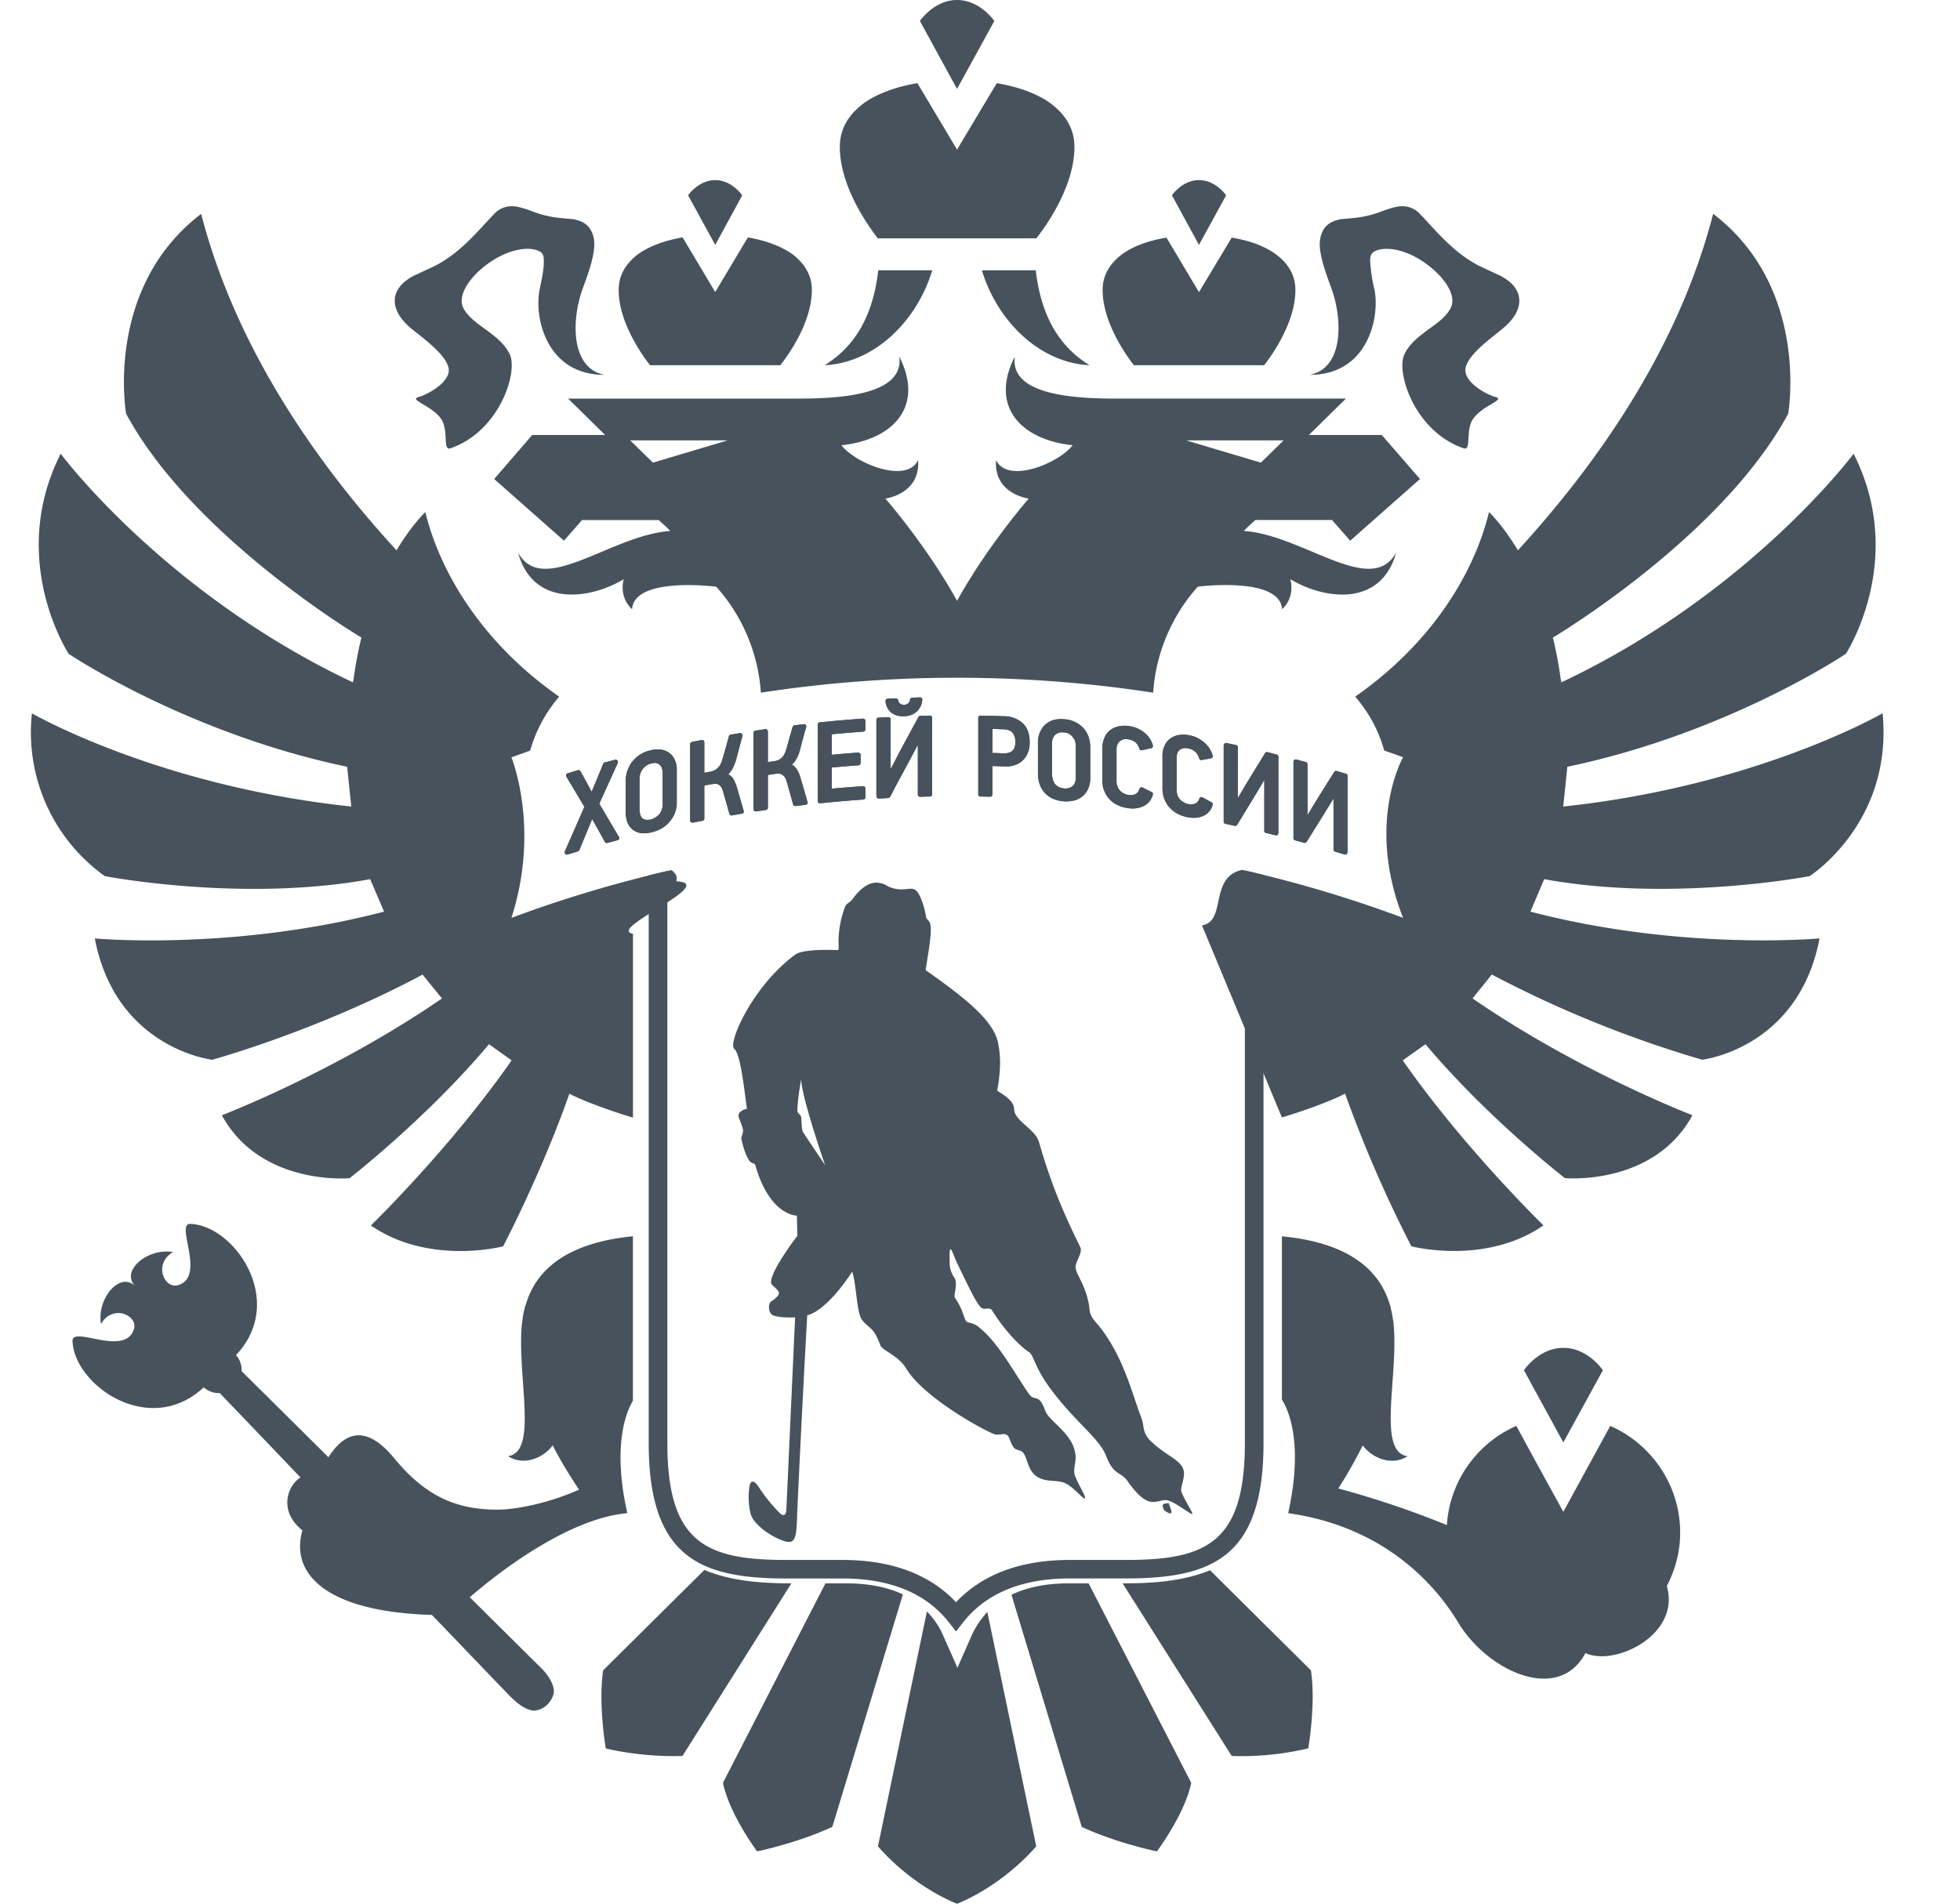 <svg width="35" height="34" fill="none" xmlns="http://www.w3.org/2000/svg"><g clip-path="url(#a)"><g clip-path="url(#b)"><g clip-path="url(#c)" fill="#47525C"><path fill-rule="evenodd" clip-rule="evenodd" d="M2.252 7.389c1.16 2.153 4.052 3.909 4.202 3.998a7.117 7.117 0 0 0-.139.737l-.013.063c-3.367-1.59-5.218-4.083-5.218-4.083-.959 1.896.143 3.574.143 3.574s2.101 1.416 4.972 2.017l.074.71C2.808 14.037.57 12.74.57 12.74a3.156 3.156 0 0 0 1.302 2.908s2.457.474 4.738.054l.248.58c-2.699.706-5.165.479-5.165.479.376 1.97 2.096 2.166 2.096 2.166s1.856-.505 3.757-1.52l.346.426c-1.914 1.315-3.93 2.086-3.93 2.086.693 1.269 2.28 1.124 2.28 1.124s1.375-1.066 2.49-2.393l.404.288c-1.088 1.566-2.513 2.949-2.513 2.949 1.043.72 2.361.373 2.361.373s.684-1.302 1.184-2.727c.172.096.648.283 1.135.428v-3.285c-.485-.079 1.555-.903.773-.936.027-.08-.01-.146-.087-.2-.97.222-1.926.506-2.857.854.52-1.604 0-2.868 0-2.868l.335-.12a2.53 2.53 0 0 1 .518-.963c-1.36-.952-2.12-2.196-2.39-3.297 0 0-.241.227-.514.683-1.378-1.5-2.857-3.565-3.489-6.009-1.736 1.325-1.34 3.57-1.34 3.57Z"/><path fill-rule="evenodd" clip-rule="evenodd" d="M19.154 7.952c-.244.32-1.16.7-1.367.266-.045.61.583.686.583.686s-.735.842-1.28 1.827c-.543-.985-1.28-1.827-1.28-1.827s.628-.076.585-.686c-.207.433-1.126.054-1.37-.266.923-.096 1.489-.692 1.033-1.584.103.738-1.244.751-1.865.751h-4.048l.661.65H9.504l-.679.786 1.246 1.102.322-.369h1.37c.042.038.08.074.116.105l.091.09c-1.06.073-2.276 1.188-2.718.388.265.972 1.273.842 1.887.473 0 0-.1.306.148.537.038-.592 1.503-.402 1.503-.402.467.518.75 1.19.797 1.892a23.164 23.164 0 0 1 7.005 0c.047-.702.331-1.374.798-1.893 0 0 1.465-.19 1.505.403.246-.23.146-.537.146-.537.614.37 1.621.499 1.89-.473-.445.8-1.66-.315-2.721-.389.03-.029.06-.06.093-.09l.114-.104h1.37l.324.369 1.246-1.102-.683-.786h-1.3l.66-.65h-4.047c-.62 0-1.968-.013-1.865-.75-.456.89.11 1.487 1.032 1.583Zm2.026-.087h1.742l-.406.398-1.336-.398Zm-9.922 0H13l-1.334.398-.408-.398Zm1.737 0-1.335.398-.407-.398h1.742Zm9.927 0-.406.398-1.336-.398h1.742Zm-9.922 0h-1.742l.408.398L13 7.865Zm9.922 0H21.18l1.336.398.406-.398ZM16.427.375l.663 1.213.666-1.213S17.503 0 17.09 0c-.411 0-.663.375-.663.375Zm8.269 3.391a1.869 1.869 0 0 1-.52.127l-.266.025v.007a.42.42 0 0 0-.22.105c-.095.096-.138.24-.118.42.025.214.114.458.21.719.188.53.22 1.403-.393 1.526 1.041 0 1.258-1.035 1.153-1.533a2.784 2.784 0 0 1-.074-.485c-.005-.075.009-.145.063-.178.17-.11.596-.072 1.02.277.262.212.467.518.351.732-.078.146-.223.253-.38.365-.174.13-.353.259-.444.457-.152.324.185 1.376 1.056 1.676.152.051.025-.317.172-.525.168-.244.588-.34.398-.391-.127-.031-.498-.219-.534-.445-.036-.212.306-.493.545-.68l.098-.079c.286-.23.329-.427.315-.554-.01-.116-.08-.277-.348-.413-.02-.01-.043-.018-.063-.027V4.89l-.236-.11c-.414-.187-.722-.525-.972-.795a2.394 2.394 0 0 0-.143-.152.423.423 0 0 0-.322-.15c-.114 0-.23.043-.348.083Zm-15.882.067c-.045.045-.092.096-.143.152-.248.27-.559.608-.97.795-.19.087-.236.11-.236.11v.002a1.912 1.912 0 0 0-.065.027c-.266.136-.337.297-.349.413-.013.127.03.324.315.554l.099.078c.239.188.58.47.547.681-.038.226-.411.414-.534.445-.192.051.228.147.398.39.145.209.02.577.17.526.87-.3 1.208-1.352 1.058-1.676-.094-.198-.272-.328-.447-.457-.156-.112-.301-.22-.38-.365-.115-.214.09-.52.35-.732.426-.349.855-.387 1.024-.277.052.033.063.103.06.178 0 .137-.035.304-.073.485-.105.498.114 1.533 1.155 1.533-.614-.123-.583-.997-.393-1.526.096-.261.185-.505.207-.72.02-.178-.022-.323-.118-.42a.41.41 0 0 0-.221-.104v-.007l-.264-.025a1.85 1.85 0 0 1-.52-.127c-.118-.04-.235-.083-.349-.083a.423.423 0 0 0-.321.15Zm6.87.994c-.097.831-.424 1.363-.957 1.696.922-.047 1.662-.827 1.92-1.696h-.962Zm1.85 0v.002c.26.867.997 1.647 1.921 1.694-.536-.333-.862-.865-.96-1.696h-.96Zm-1.858-.57h2.83c.17-.216.68-.926.68-1.63 0-.297-.128-.545-.394-.757-.13-.103-.431-.289-.992-.385l-.71 1.187-.708-1.187c-.56.096-.862.282-.992.385-.266.212-.393.46-.393.757 0 .704.51 1.414.679 1.63Zm4.572 2.266H22.574c.14-.18.558-.764.558-1.343 0-.243-.105-.447-.324-.62-.107-.084-.35-.24-.813-.316l-.585.974-.58-.974c-.463.076-.711.232-.816.315-.219.174-.324.378-.324.621 0 .579.42 1.164.558 1.343Zm.68-3.034.482.885.485-.885s-.183-.272-.485-.272c-.3 0-.483.272-.483.272Zm-8.64 0 .484.885.482-.885s-.183-.272-.482-.272c-.3 0-.485.272-.485.272Zm-.68 3.034H13.934c.143-.18.563-.764.563-1.343 0-.246-.108-.447-.324-.623-.11-.083-.356-.237-.818-.317l-.583.976-.583-.976c-.462.08-.71.234-.818.317-.216.176-.323.377-.323.623 0 .579.42 1.164.56 1.343Zm15.498 3.306c-.275-.456-.516-.684-.516-.684-.268 1.101-1.027 2.345-2.39 3.297.237.275.418.599.518.963.114.038.226.08.337.12 0 0-.67 1.17 0 2.868a22.349 22.349 0 0 0-2.874-.857c-.597.132-.27.918-.717.992l1.427 3.43c.485-.145.956-.33 1.128-.426a22.841 22.841 0 0 0 1.184 2.727s1.316.347 2.359-.373c0 0-1.423-1.382-2.513-2.948l.406-.288c1.115 1.327 2.49 2.392 2.49 2.392s1.587.145 2.277-1.124c0 0-2.015-.77-3.927-2.086l.344-.427a20.237 20.237 0 0 0 3.757 1.522s1.72-.197 2.096-2.167c0 0-2.464.228-5.163-.478l.246-.58c2.283.419 4.74-.054 4.74-.054s1.492-.95 1.303-2.909c0 0-2.239 1.298-5.703 1.666l.073-.71c2.87-.6 4.973-2.017 4.973-2.017S34.06 10 33.1 8.104c0 0-1.851 2.493-5.218 4.083l-.013-.062a7.083 7.083 0 0 0-.139-.737c.15-.09 3.043-1.845 4.202-3.999 0 0 .396-2.245-1.34-3.57-.63 2.444-2.111 4.508-3.487 6.01Zm-15.804 15.19V22.08c-1.206.12-1.747.618-1.919 1.244l-.004-.005c-.005.02-.007.04-.013.058-.005.023-.012.045-.016.07a1.457 1.457 0 0 0-.022.147l-.007.04c-.096.93.3 2.299-.248 2.373.25.167.6.064.797-.192.152.301.351.612.47.79-.43.197-1.05.36-1.47.358-.673-.005-1.24-.197-1.836-.925-.374-.451-.785-.612-1.169-.011-.87-.865-1.55-1.537-1.55-1.537a.408.408 0 0 0-.1-.288c.906-.96-.02-2.31-.814-2.343h-.006c-.27 0 .29.942-.215 1.094-.243.074-.449-.377-.091-.59-.445-.082-.947.333-.673.61-.274-.277-.692.226-.612.672.213-.361.661-.151.588.092-.087.284-.422.23-.7.174-.218-.042-.401-.084-.397.04.031.793 1.376 1.73 2.343.827a.407.407 0 0 0 .286.103s.626.652 1.44 1.505l-.006.007c-.232.152-.384.603.043.94-.217.74.366 1.452 2.312 1.51.775.807 1.371 1.43 1.416 1.473.199.196.353.247.44.234l.004-.002a.353.353 0 0 0 .201-.105c.06-.06.1-.132.114-.206.016-.084-.038-.261-.225-.446l-1.274-1.263c.306-.267 1.658-1.398 2.813-1.503-.21-.933-.128-1.615.1-2.008Zm15.911-.546.704 1.289.706-1.289s-.266-.4-.706-.4c-.438 0-.704.4-.704.4Zm-12.109 3.806h-.364l-1.83 3.563c.117.565.61 1.224.61 1.224s.713-.145 1.343-.438l1.26-4.152c-.28-.13-.617-.197-1.019-.197Zm.574 4.696s.534.66 1.405 1.025c.005 0 .005-.002.007-.002l.007.002c.87-.364 1.407-1.025 1.407-1.025l-.873-4.184a1.56 1.56 0 0 0-.282.424l-.252.572-.253-.572a1.413 1.413 0 0 0-.292-.433l-.874 4.193Zm-4.907-3.143c-.09.598.046 1.394.046 1.394 0 .002.61.16 1.37.136l1.945-3.083h-.018c-.551 0-1.085-.049-1.536-.239l-1.807 1.792Zm9.31-1.553h-.034l1.948 3.083a5.171 5.171 0 0 0 1.367-.136s.139-.796.047-1.394l-1.802-1.787c-.45.187-.981.234-1.526.234Zm-.641 0h-.35c-.407 0-.75.07-1.028.204l1.255 4.146c.63.292 1.342.437 1.342.437s.496-.659.613-1.224L19.44 28.28Zm3.451-6.198v2.915c.237.39.324 1.079.112 2.03 1.9.266 2.763 1.5 3.038 1.955.522.866 1.789 1.452 2.27.543.52.243 1.692-.318 1.458-1.182-.002-.005-.005-.005-.007-.009.15-.288.241-.61.241-.956 0-.856-.514-1.586-1.248-1.91l-.324.592-.514.943-.518-.943-.322-.592a2.083 2.083 0 0 0-1.24 1.771 16.673 16.673 0 0 0-1.94-.654s.21-.31.437-.768c.199.256.547.36.8.192-.552-.074-.154-1.443-.25-2.373 0-.015-.003-.026-.005-.04a2.477 2.477 0 0 0-.04-.216c-.005-.018-.007-.039-.011-.059l-.003.005c-.176-.628-.719-1.128-1.934-1.244Z"/><path d="M20.862 26.843s.085.184.04.184c-.04 0-.125-.054-.125-.081 0-.03-.056-.092.063-.092l.022-.011Z"/><path d="M22.23 15.549V25.77c0 1.779-.683 2.091-2.115 2.091h-1.01c-.878 0-1.56.255-2.033.755-.471-.5-1.154-.755-2.03-.755H14.03c-1.432 0-2.113-.313-2.113-2.09V15.557c-.112.024-.224.051-.333.078V25.77c0 2.027.896 2.422 2.446 2.422h1.012c.853 0 1.492.263 1.9.78l.13.167.13-.168c.409-.516 1.05-.78 1.903-.78h1.01c1.55 0 2.448-.394 2.448-2.42V15.626a21.52 21.52 0 0 0-.333-.078ZM10.701 14.356l.331-.73a.048.048 0 0 0-.007-.043c-.01-.011-.026-.018-.042-.013-.063.015-.123.033-.186.049-.013.004-.02.011-.024.022l-.208.5c-.064-.122-.132-.243-.199-.364-.008-.017-.029-.024-.046-.022l-.184.058c-.013.002-.02.011-.024.023-.007.01-.005.024.002.035l.322.539-.349.795c-.006.015-.002.031.007.045.009.008.02.013.029.013.007 0 .009 0 .013-.002a4.26 4.26 0 0 0 .184-.056.037.037 0 0 0 .024-.02l.23-.556c.078.136.152.27.226.406a.043.043 0 0 0 .047.02c.062-.018.12-.033.183-.049a.057.057 0 0 0 .027-.024c.002-.012.002-.025-.005-.034-.116-.199-.234-.395-.35-.592ZM11.833 13.791v.583a.239.239 0 0 1-.018.092.264.264 0 0 1-.042.078c-.023.022-.043.043-.07.056a.254.254 0 0 1-.18.04.132.132 0 0 1-.056-.029.12.12 0 0 1-.034-.065.289.289 0 0 1-.013-.093v-.539c0-.024.002-.049.009-.078a.269.269 0 0 1 .103-.154.23.23 0 0 1 .104-.047.233.233 0 0 1 .063-.009.1.1 0 0 1 .036.007.154.154 0 0 1 .058.038.142.142 0 0 1 .029.058.177.177 0 0 1 .011.062Zm.14-.326a.336.336 0 0 0-.149-.073.456.456 0 0 0-.203.008.58.58 0 0 0-.21.09.63.63 0 0 0-.139.138.59.59 0 0 0-.1.32v.545c0 .062.009.12.024.172.016.056.047.1.085.138a.316.316 0 0 0 .208.079.535.535 0 0 0 .15-.018.612.612 0 0 0 .18-.072.491.491 0 0 0 .141-.12.513.513 0 0 0 .125-.349v-.572a.374.374 0 0 0-.026-.156.335.335 0 0 0-.085-.13ZM13.082 13.893a.224.224 0 0 0-.077-.063.66.66 0 0 0 .059-.074.803.803 0 0 0 .082-.192c.036-.14.074-.28.112-.42.002-.013 0-.027-.011-.036a.045.045 0 0 0-.036-.015c-.054.011-.11.02-.165.029a.035.035 0 0 0-.03.029c-.037.136-.075.275-.116.413a.422.422 0 0 1-.044.105.311.311 0 0 1-.056.063.187.187 0 0 1-.056.033c-.022.007-.042.014-.062.018-.036.005-.072.014-.105.02v-.545a.048.048 0 0 0-.016-.033.035.035 0 0 0-.034-.007l-.171.033a.04.04 0 0 0-.032.038v1.363c0 .013.005.025.014.031.009.007.018.011.024.011.005 0 .007 0 .01-.002l.173-.033a.04.04 0 0 0 .032-.038v-.59c.042-.009.087-.018.131-.025A.376.376 0 0 1 12.78 14a.13.13 0 0 1 .049.01.16.16 0 0 1 .047.043c.016.02.029.05.038.09.038.13.074.259.11.39.006.02.026.034.046.03.06-.011.119-.02.179-.032a.027.027 0 0 0 .027-.018c.007-.008.011-.02.004-.03l-.12-.416a.604.604 0 0 0-.079-.175ZM14.219 13.727a.233.233 0 0 0-.078-.07.366.366 0 0 0 .06-.069.648.648 0 0 0 .083-.19c.035-.138.073-.274.111-.413a.035.035 0 0 0-.006-.036.044.044 0 0 0-.036-.015l-.165.02a.041.041 0 0 0-.034.029l-.116.409a.354.354 0 0 1-.045.1.183.183 0 0 1-.055.06.168.168 0 0 1-.056.03.656.656 0 0 1-.065.015l-.105.013v-.547c0-.011-.007-.022-.016-.031-.009-.007-.02-.011-.03-.009l-.175.027a.04.04 0 0 0-.036.04v1.363c0 .01.007.022.016.029a.036.036 0 0 0 .024.01h.01l.173-.026c.018-.002.034-.02.034-.04v-.585l.13-.02c.02-.003.037-.005.058-.003h.01c.02 0 .037.005.052.016a.158.158 0 0 1 .052.045c.013.022.029.053.038.091l.111.396c.005.02.025.03.043.03l.18-.022c.014-.002.023-.006.03-.018a.032.032 0 0 0 .004-.03c-.04-.144-.08-.284-.123-.423a.519.519 0 0 0-.078-.176ZM15.408 12.835c-.257.018-.516.04-.77.067-.023.002-.036.018-.036.038v1.365a.04.04 0 0 0 .013.031.041.041 0 0 0 .027.011h.004c.253-.027.512-.049.769-.067.022-.002.038-.018.038-.04v-.159a.036.036 0 0 0-.014-.029c-.007-.008-.018-.013-.031-.01-.183.013-.369.026-.554.044v-.378c.159-.015.317-.029.476-.04.02-.002.038-.02.038-.04v-.147c0-.012-.005-.02-.016-.03a.042.042 0 0 0-.029-.01c-.156.013-.313.024-.469.04v-.367c.188-.018.375-.033.56-.047.023-.002.039-.018.039-.04v-.152a.036.036 0 0 0-.014-.029c-.007-.007-.015-.011-.031-.011ZM16.604 12.781c-.056.002-.114.002-.17.005a.041.041 0 0 0-.033.02l-.346.64c-.05.1-.1.195-.152.291v-.889a.042.042 0 0 0-.011-.029.053.053 0 0 0-.03-.01c-.057.001-.116.006-.174.008-.022.002-.038.018-.038.04v1.365c0 .011.005.022.014.029a.037.037 0 0 0 .027.011h.002c.056-.002.112-.006.167-.009a.053.053 0 0 0 .034-.02c.118-.228.241-.453.362-.677.044-.087.09-.17.134-.254v.889c0 .011.004.02.013.029a.042.042 0 0 0 .03.011c.057-.002.115-.005.173-.005a.04.04 0 0 0 .04-.04v-1.364a.04.04 0 0 0-.013-.03c-.006-.006-.013-.01-.029-.01ZM15.89 12.705c.027.027.061.05.103.065a.316.316 0 0 0 .128.022h.024a.371.371 0 0 0 .15-.033.308.308 0 0 0 .174-.26.033.033 0 0 0-.009-.03.047.047 0 0 0-.029-.014c-.049.002-.096.005-.14.005-.023.002-.04.02-.04.04a.067.067 0 0 1-.007.027c-.003.009-.012.017-.02.029a.125.125 0 0 1-.088.033.092.092 0 0 1-.035-.007.17.17 0 0 1-.034-.02c-.009-.009-.013-.018-.02-.026l-.009-.027a.04.04 0 0 0-.04-.036c-.05 0-.098.004-.145.004-.02.003-.04.02-.04.04a.295.295 0 0 0 .078.188ZM17.721 13.018l.197.007c.076.002.134.024.163.062.033.04.051.094.051.163.002.03-.004.056-.011.085a.137.137 0 0 1-.031.063.156.156 0 0 1-.065.042.226.226 0 0 1-.085.014l-.018.002a2.998 2.998 0 0 0-.2-.007v-.43Zm.203-.226c-.138-.004-.276-.009-.415-.01a.06.06 0 0 0-.03.01.037.037 0 0 0-.01.03v1.364c0 .023.015.04.038.04l.174.003c.011 0 .022-.002.027-.011a.035.035 0 0 0 .013-.027v-.51l.208.007a.487.487 0 0 0 .208-.029.367.367 0 0 0 .225-.237.5.5 0 0 0 .025-.163c0-.147-.04-.263-.123-.341a.491.491 0 0 0-.34-.126ZM19.21 13.315v.585a.195.195 0 0 1-.016.083.157.157 0 0 1-.042.058.209.209 0 0 1-.063.034.267.267 0 0 1-.183-.02.218.218 0 0 1-.07-.056.267.267 0 0 1-.037-.08.478.478 0 0 1-.014-.103v-.539c0-.022.003-.044.01-.071a.199.199 0 0 1 .033-.065.15.15 0 0 1 .062-.047.192.192 0 0 1 .076-.015l.03.002a.208.208 0 0 1 .17.096.196.196 0 0 1 .035.071c.006.027.009.05.009.067Zm.147-.299a.502.502 0 0 0-.353-.17.507.507 0 0 0-.216.022.39.39 0 0 0-.148.099.44.44 0 0 0-.105.293v.547c0 .062.007.12.025.178.015.059.044.11.08.157a.471.471 0 0 0 .145.116.616.616 0 0 0 .4.038.382.382 0 0 0 .15-.078.355.355 0 0 0 .098-.136.458.458 0 0 0 .036-.182v-.571a.68.68 0 0 0-.027-.161.509.509 0 0 0-.085-.152ZM19.952 13.302a.177.177 0 0 1 .038-.058.17.17 0 0 1 .152-.04.252.252 0 0 1 .136.056.213.213 0 0 1 .067.111c.007.02.027.034.047.027.056-.01.11-.024.165-.035.011-.005.02-.01.027-.02a.038.038 0 0 0 .002-.032.441.441 0 0 0-.159-.232.549.549 0 0 0-.274-.112.505.505 0 0 0-.195.01.38.38 0 0 0-.15.077.326.326 0 0 0-.09.134.44.44 0 0 0-.032.175v.571a.453.453 0 0 0 .031.184.46.46 0 0 0 .235.259.57.57 0 0 0 .19.055.454.454 0 0 0 .28-.036.312.312 0 0 0 .164-.2.04.04 0 0 0-.02-.05c-.054-.024-.11-.053-.163-.08a.05.05 0 0 0-.036 0c-.011.005-.018.016-.022.027a.134.134 0 0 1-.063.087.2.2 0 0 1-.13.018.259.259 0 0 1-.09-.03.187.187 0 0 1-.068-.055c-.02-.02-.031-.047-.042-.071a.282.282 0 0 1-.014-.085v-.579c0-.027.005-.051.014-.076ZM21.024 13.453a.16.16 0 0 1 .036-.056.181.181 0 0 1 .062-.031.19.19 0 0 1 .087 0 .258.258 0 0 1 .137.063.246.246 0 0 1 .069.118.038.038 0 0 0 .044.027l.163-.03c.012-.002.02-.008.03-.02a.05.05 0 0 0 .002-.03.468.468 0 0 0-.159-.24.561.561 0 0 0-.464-.123.35.35 0 0 0-.148.072.31.31 0 0 0-.094.132.428.428 0 0 0-.03.172v.572c0 .064.01.127.03.183.023.058.052.11.09.154a.52.52 0 0 0 .143.114.623.623 0 0 0 .306.076c.06 0 .114-.014.16-.034a.294.294 0 0 0 .166-.196c.006-.018-.002-.036-.018-.045l-.163-.09c-.011-.004-.022-.006-.036 0a.034.034 0 0 0-.022.027.134.134 0 0 1-.063.08.193.193 0 0 1-.127.014.225.225 0 0 1-.092-.036.222.222 0 0 1-.11-.134.264.264 0 0 1-.012-.082v-.581c0-.027.004-.051.013-.076ZM22.633 13.434a.04.04 0 0 0-.044.02c-.112.184-.226.367-.338.552l-.147.248v-.909a.04.04 0 0 0-.031-.038l-.17-.036a.042.042 0 0 0-.036.01.04.04 0 0 0-.015.03v1.365c0 .018.013.036.033.038.054.011.11.023.163.036.016.002.036-.004.045-.02l.353-.58.131-.22v.91c-.002.017.012.033.03.037a19.99 19.99 0 0 1 .18.043.034.034 0 0 0 .025-.01.039.039 0 0 0 .016-.03v-1.365c0-.02-.011-.034-.03-.038-.055-.014-.109-.03-.165-.043ZM24.036 13.82l-.166-.05c-.015-.004-.035 0-.044.017-.112.178-.224.355-.333.533-.05.08-.098.161-.145.24v-.912c0-.018-.016-.031-.031-.038l-.168-.045a.05.05 0 0 0-.036.007.048.048 0 0 0-.015.034v1.364c0 .018.01.034.027.038.058.014.109.03.165.045.015.004.036-.005.044-.02l.349-.56c.045-.072.085-.142.13-.21v.91c0 .016.01.032.026.036.058.018.114.036.17.052a.028.028 0 0 0 .013.002.032.032 0 0 0 .023-.009.039.039 0 0 0 .018-.031v-1.365a.039.039 0 0 0-.027-.038Z"/><path d="M20.862 26.843s.085.184.04.184c-.04 0-.125-.054-.125-.081 0-.03-.056-.092.063-.092l.022-.011Z"/><path fill-rule="evenodd" clip-rule="evenodd" d="M15.22 16.065c-.04.054-.108.07-.13.13-.04.114-.083.248-.103.418-.029.239.002.283-.018.357-.284-.014-.659-.002-.766.078-.764.56-1.21 1.582-1.092 1.684.12.105.18.758.227 1.07 0 0-.183.04-.145.154.011.036.07.177.076.226.005.051-.036.134-.031.152.025.132.072.281.134.384.04.067.105.054.114.087.26.914.744.907.744.907l.009.36c-.206.268-.552.78-.452.875.076.076.13.108.121.163-.002.018-.049.079-.14.137-.052.035-.056.21.044.248.09.031.24.042.386.033l-.156 3.438c0 .047-.024.14-.111.065a2.937 2.937 0 0 1-.374-.46c-.12-.184-.163-.1-.176-.005-.025.163-.009.384.034.503.053.145.306.355.57.449.225.082.236-.06.25-.465.006-.19.093-2.017.18-3.563a.347.347 0 0 0 .085-.029c.252-.12.538-.467.717-.75.08.232.076.741.181.869.145.172.199.114.326.455.034.08.33.188.458.407.282.478 1.264 1.045 1.566 1.17.038.016.08.012.118.007.067-.009.125-.018.159.074.076.207.103.185.206.223.109.038.1.322.27.445.176.125.36.06.516.127.15.067.328.293.357.275.027-.02-.103-.22-.174-.396-.03-.067-.016-.156-.002-.234.085-.467-.454-.724-.53-.93-.125-.343-.187-.151-.299-.314-.302-.438-.543-.916-.91-1.202-.084-.065-.176-.056-.203-.087-.053-.067-.049-.195-.203-.42-.033-.052.063-.248-.015-.367a.453.453 0 0 1-.08-.27c-.012-.433.046-.163.144.04.137.277.322.686.418.771.027.024.06.022.096.02.038-.004.076-.007.099.03.256.403.511.647.67.752.067.051.102.261.321.574.451.641.925.945 1.05 1.282.136.353.261.266.382.445.125.18.284.353.418.366.065.007.111-.005.152-.013.044-.012.085-.023.138-.014.12.018.42.257.445.246.024-.016-.208-.355-.2-.44.019-.128.08-.26.037-.367-.074-.183-.318-.238-.595-.513-.136-.141-.1-.268-.15-.396-.169-.437-.294-.998-.678-1.539-.13-.187-.233-.236-.248-.395-.036-.375-.224-.608-.248-.733-.023-.114.136-.281.08-.388-.16-.333-.469-.936-.737-1.879-.065-.223-.442-.38-.442-.58 0-.188-.304-.314-.302-.338.085-.465.043-.71.012-.862-.09-.389-.561-.77-1.29-1.285.027-.205.126-.703.079-.835-.014-.05-.067-.07-.074-.123-.027-.183-.105-.386-.156-.442-.074-.085-.13-.045-.26-.043a.549.549 0 0 1-.27-.058.366.366 0 0 0-.196-.062c-.13 0-.277.082-.434.301Zm-.88 4.155c-.034-.058-.02-.252-.04-.288-.019-.036-.061-.05-.061-.094 0-.197.067-.56.067-.56.013.339.429 1.534.429 1.534s-.36-.536-.396-.592Z"/><path d="m10.701 14.356.331-.73a.048.048 0 0 0-.007-.043c-.01-.011-.026-.018-.042-.013-.063.015-.123.033-.186.049-.013.004-.02.011-.024.022l-.208.5c-.064-.122-.132-.243-.199-.364-.008-.017-.029-.024-.046-.022l-.184.058c-.013.002-.02.011-.024.023-.007.01-.005.024.002.035l.322.539-.349.795c-.006.015-.002.031.007.045.009.008.02.013.029.013.007 0 .009 0 .013-.002a4.26 4.26 0 0 0 .184-.056.037.037 0 0 0 .024-.02l.23-.556c.078.136.152.27.226.406a.043.043 0 0 0 .047.02c.062-.018.12-.033.183-.049a.057.057 0 0 0 .027-.024c.002-.012.002-.025-.005-.034-.116-.199-.234-.395-.35-.592ZM11.833 13.791v.583a.239.239 0 0 1-.018.092.264.264 0 0 1-.042.078c-.023.022-.043.043-.07.056a.254.254 0 0 1-.18.04.132.132 0 0 1-.056-.029.12.12 0 0 1-.034-.065.289.289 0 0 1-.013-.093v-.539c0-.024.002-.049.009-.078a.269.269 0 0 1 .103-.154.23.23 0 0 1 .104-.047.233.233 0 0 1 .063-.009.1.1 0 0 1 .036.007.154.154 0 0 1 .058.038.142.142 0 0 1 .029.058.177.177 0 0 1 .011.062Zm.14-.326a.336.336 0 0 0-.149-.073.456.456 0 0 0-.203.008.58.58 0 0 0-.21.09.63.63 0 0 0-.139.138.59.59 0 0 0-.1.32v.545c0 .062.009.12.024.172.016.056.047.1.085.138a.316.316 0 0 0 .208.079.535.535 0 0 0 .15-.018.612.612 0 0 0 .18-.072.491.491 0 0 0 .141-.12.513.513 0 0 0 .125-.349v-.572a.374.374 0 0 0-.026-.156.335.335 0 0 0-.085-.13ZM13.082 13.893a.224.224 0 0 0-.077-.063.66.66 0 0 0 .059-.074.803.803 0 0 0 .082-.192c.036-.14.074-.28.112-.42.002-.013 0-.027-.011-.036a.045.045 0 0 0-.036-.015c-.054.011-.11.02-.165.029a.035.035 0 0 0-.03.029c-.037.136-.075.275-.116.413a.422.422 0 0 1-.044.105.311.311 0 0 1-.056.063.187.187 0 0 1-.056.033c-.022.007-.042.014-.062.018-.036.005-.072.014-.105.02v-.545a.048.048 0 0 0-.016-.033.035.035 0 0 0-.034-.007l-.171.033a.04.04 0 0 0-.032.038v1.363c0 .013.005.025.014.031.009.007.018.011.024.011.005 0 .007 0 .01-.002l.173-.033a.04.04 0 0 0 .032-.038v-.59c.042-.009.087-.018.131-.025A.376.376 0 0 1 12.78 14a.13.13 0 0 1 .049.01.16.16 0 0 1 .047.043c.016.02.029.05.038.09.038.13.074.259.11.39.006.02.026.034.046.03.06-.011.119-.02.179-.032a.027.027 0 0 0 .027-.018c.007-.008.011-.02.004-.03l-.12-.416a.604.604 0 0 0-.079-.175ZM14.219 13.727a.233.233 0 0 0-.078-.07.366.366 0 0 0 .06-.069.648.648 0 0 0 .083-.19c.035-.138.073-.274.111-.413a.035.035 0 0 0-.006-.036.044.044 0 0 0-.036-.015l-.165.02a.041.041 0 0 0-.034.029l-.116.409a.354.354 0 0 1-.045.1.183.183 0 0 1-.055.06.168.168 0 0 1-.056.03.656.656 0 0 1-.065.015l-.105.013v-.547c0-.011-.007-.022-.016-.031-.009-.007-.02-.011-.03-.009l-.175.027a.04.04 0 0 0-.036.04v1.363c0 .01.007.022.016.029a.036.036 0 0 0 .024.01h.01l.173-.026c.018-.002.034-.02.034-.04v-.585l.13-.02c.02-.003.037-.005.058-.003h.01c.02 0 .037.005.052.016a.158.158 0 0 1 .052.045c.013.022.029.053.038.091l.111.396c.005.02.025.03.043.03l.18-.022c.014-.002.023-.006.03-.018a.032.032 0 0 0 .004-.03c-.04-.144-.08-.284-.123-.423a.519.519 0 0 0-.078-.176ZM15.408 12.835c-.257.018-.516.04-.77.067-.023.002-.036.018-.036.038v1.365a.04.04 0 0 0 .013.031.041.041 0 0 0 .027.011h.004c.253-.027.512-.049.769-.067.022-.002.038-.018.038-.04v-.159a.036.036 0 0 0-.014-.029c-.007-.008-.018-.013-.031-.01-.183.013-.369.026-.554.044v-.378c.159-.015.317-.029.476-.04.02-.002.038-.02.038-.04v-.147c0-.012-.005-.02-.016-.03a.042.042 0 0 0-.029-.01c-.156.013-.313.024-.469.04v-.367c.188-.018.375-.033.56-.047.023-.002.039-.018.039-.04v-.152a.036.036 0 0 0-.014-.029c-.007-.007-.015-.011-.031-.011ZM16.604 12.781c-.056.002-.114.002-.17.005a.041.041 0 0 0-.033.02l-.346.64c-.05.1-.1.195-.152.291v-.889a.042.042 0 0 0-.011-.029.053.053 0 0 0-.03-.01c-.057.001-.116.006-.174.008-.022.002-.038.018-.038.04v1.365c0 .011.005.022.014.029a.037.037 0 0 0 .027.011h.002c.056-.002.112-.006.167-.009a.053.053 0 0 0 .034-.02c.118-.228.241-.453.362-.677.044-.087.09-.17.134-.254v.889c0 .011.004.02.013.029a.042.042 0 0 0 .03.011c.057-.002.115-.005.173-.005a.04.04 0 0 0 .04-.04v-1.364a.04.04 0 0 0-.013-.03c-.006-.006-.013-.01-.029-.01ZM15.89 12.705c.027.027.061.05.103.065a.316.316 0 0 0 .128.022h.024a.371.371 0 0 0 .15-.033.308.308 0 0 0 .174-.26.033.033 0 0 0-.009-.03.047.047 0 0 0-.029-.014c-.049.002-.096.005-.14.005-.023.002-.04.02-.04.04a.067.067 0 0 1-.007.027c-.003.009-.012.017-.02.029a.125.125 0 0 1-.088.033.092.092 0 0 1-.035-.007.17.17 0 0 1-.034-.02c-.009-.009-.013-.018-.02-.026l-.009-.027a.04.04 0 0 0-.04-.036c-.05 0-.098.004-.145.004-.02.003-.04.02-.04.04a.295.295 0 0 0 .078.188ZM17.721 13.018l.197.007c.076.002.134.024.163.062.033.04.051.094.051.163.002.03-.004.056-.011.085a.137.137 0 0 1-.031.063.156.156 0 0 1-.065.042.226.226 0 0 1-.085.014l-.018.002a2.998 2.998 0 0 0-.2-.007v-.43Zm.203-.226c-.138-.004-.276-.009-.415-.01a.06.06 0 0 0-.03.01.037.037 0 0 0-.01.03v1.364c0 .023.015.04.038.04l.174.003c.011 0 .022-.002.027-.011a.035.035 0 0 0 .013-.027v-.51l.208.007a.487.487 0 0 0 .208-.029.367.367 0 0 0 .225-.237.5.5 0 0 0 .025-.163c0-.147-.04-.263-.123-.341a.491.491 0 0 0-.34-.126ZM19.21 13.315v.585a.195.195 0 0 1-.016.083.157.157 0 0 1-.042.058.209.209 0 0 1-.063.034.267.267 0 0 1-.183-.02.218.218 0 0 1-.07-.056.267.267 0 0 1-.037-.08.478.478 0 0 1-.014-.103v-.539c0-.022.003-.044.01-.071a.199.199 0 0 1 .033-.065.15.15 0 0 1 .062-.047.192.192 0 0 1 .076-.015l.03.002a.208.208 0 0 1 .17.096.196.196 0 0 1 .035.071c.006.027.009.05.009.067Zm.147-.299a.502.502 0 0 0-.353-.17.507.507 0 0 0-.216.022.39.39 0 0 0-.148.099.44.44 0 0 0-.105.293v.547c0 .062.007.12.025.178.015.059.044.11.08.157a.471.471 0 0 0 .145.116.616.616 0 0 0 .4.038.382.382 0 0 0 .15-.078.355.355 0 0 0 .098-.136.458.458 0 0 0 .036-.182v-.571a.68.68 0 0 0-.027-.161.509.509 0 0 0-.085-.152ZM19.952 13.302a.177.177 0 0 1 .038-.058.17.17 0 0 1 .152-.04.252.252 0 0 1 .136.056.213.213 0 0 1 .067.111c.007.02.027.034.047.027.056-.01.11-.024.165-.035.011-.005.02-.01.027-.02a.038.038 0 0 0 .002-.032.441.441 0 0 0-.159-.232.549.549 0 0 0-.274-.112.505.505 0 0 0-.195.01.38.38 0 0 0-.15.077.326.326 0 0 0-.09.134.44.44 0 0 0-.032.175v.571a.453.453 0 0 0 .031.184.46.46 0 0 0 .235.259.57.57 0 0 0 .19.055.454.454 0 0 0 .28-.036.312.312 0 0 0 .164-.2.04.04 0 0 0-.02-.05c-.054-.024-.11-.053-.163-.08a.05.05 0 0 0-.036 0c-.011.005-.018.016-.022.027a.134.134 0 0 1-.063.087.2.2 0 0 1-.13.018.259.259 0 0 1-.09-.03.187.187 0 0 1-.068-.055c-.02-.02-.031-.047-.042-.071a.282.282 0 0 1-.014-.085v-.579c0-.027.005-.051.014-.076ZM21.024 13.453a.16.16 0 0 1 .036-.056.181.181 0 0 1 .062-.031.19.19 0 0 1 .087 0 .258.258 0 0 1 .137.063.246.246 0 0 1 .069.118.038.038 0 0 0 .044.027l.163-.03c.012-.002.02-.008.03-.02a.05.05 0 0 0 .002-.03.468.468 0 0 0-.159-.24.561.561 0 0 0-.464-.123.35.35 0 0 0-.148.072.31.31 0 0 0-.094.132.428.428 0 0 0-.03.172v.572c0 .064.01.127.03.183.023.058.052.11.09.154a.52.52 0 0 0 .143.114.623.623 0 0 0 .306.076c.06 0 .114-.014.16-.034a.294.294 0 0 0 .166-.196c.006-.018-.002-.036-.018-.045l-.163-.09c-.011-.004-.022-.006-.036 0a.034.034 0 0 0-.022.027.134.134 0 0 1-.063.08.193.193 0 0 1-.127.014.225.225 0 0 1-.092-.036.222.222 0 0 1-.11-.134.264.264 0 0 1-.012-.082v-.581c0-.027.004-.051.013-.076ZM22.633 13.434a.04.04 0 0 0-.044.02c-.112.184-.226.367-.338.552l-.147.248v-.909a.04.04 0 0 0-.031-.038l-.17-.036a.042.042 0 0 0-.036.01.04.04 0 0 0-.015.03v1.365c0 .018.013.036.033.038.054.011.11.023.163.036.016.002.036-.004.045-.02l.353-.58.131-.22v.91c-.002.017.012.033.03.037a19.99 19.99 0 0 1 .18.043.034.034 0 0 0 .025-.01.039.039 0 0 0 .016-.03v-1.365c0-.02-.011-.034-.03-.038-.055-.014-.109-.03-.165-.043ZM24.036 13.82l-.166-.05c-.015-.004-.035 0-.044.017-.112.178-.224.355-.333.533-.05.08-.098.161-.145.24v-.912c0-.018-.016-.031-.031-.038l-.168-.045a.05.05 0 0 0-.036.007.048.048 0 0 0-.015.034v1.364c0 .018.01.034.027.038.058.014.109.03.165.045.015.004.036-.005.044-.02l.349-.56c.045-.072.085-.142.13-.21v.91c0 .016.01.032.026.036.058.018.114.036.17.052a.028.028 0 0 0 .013.002.032.032 0 0 0 .023-.009.039.039 0 0 0 .018-.031v-1.365a.039.039 0 0 0-.027-.038Z"/></g></g></g><defs><clipPath id="a"><path fill="#fff" transform="translate(.5)" d="M0 0h34v34H0z"/></clipPath><clipPath id="b"><path fill="#fff" transform="translate(.5)" d="M0 0h34v34H0z"/></clipPath><clipPath id="c"><path fill="#fff" transform="translate(.5)" d="M0 0h34v34H0z"/></clipPath></defs></svg>